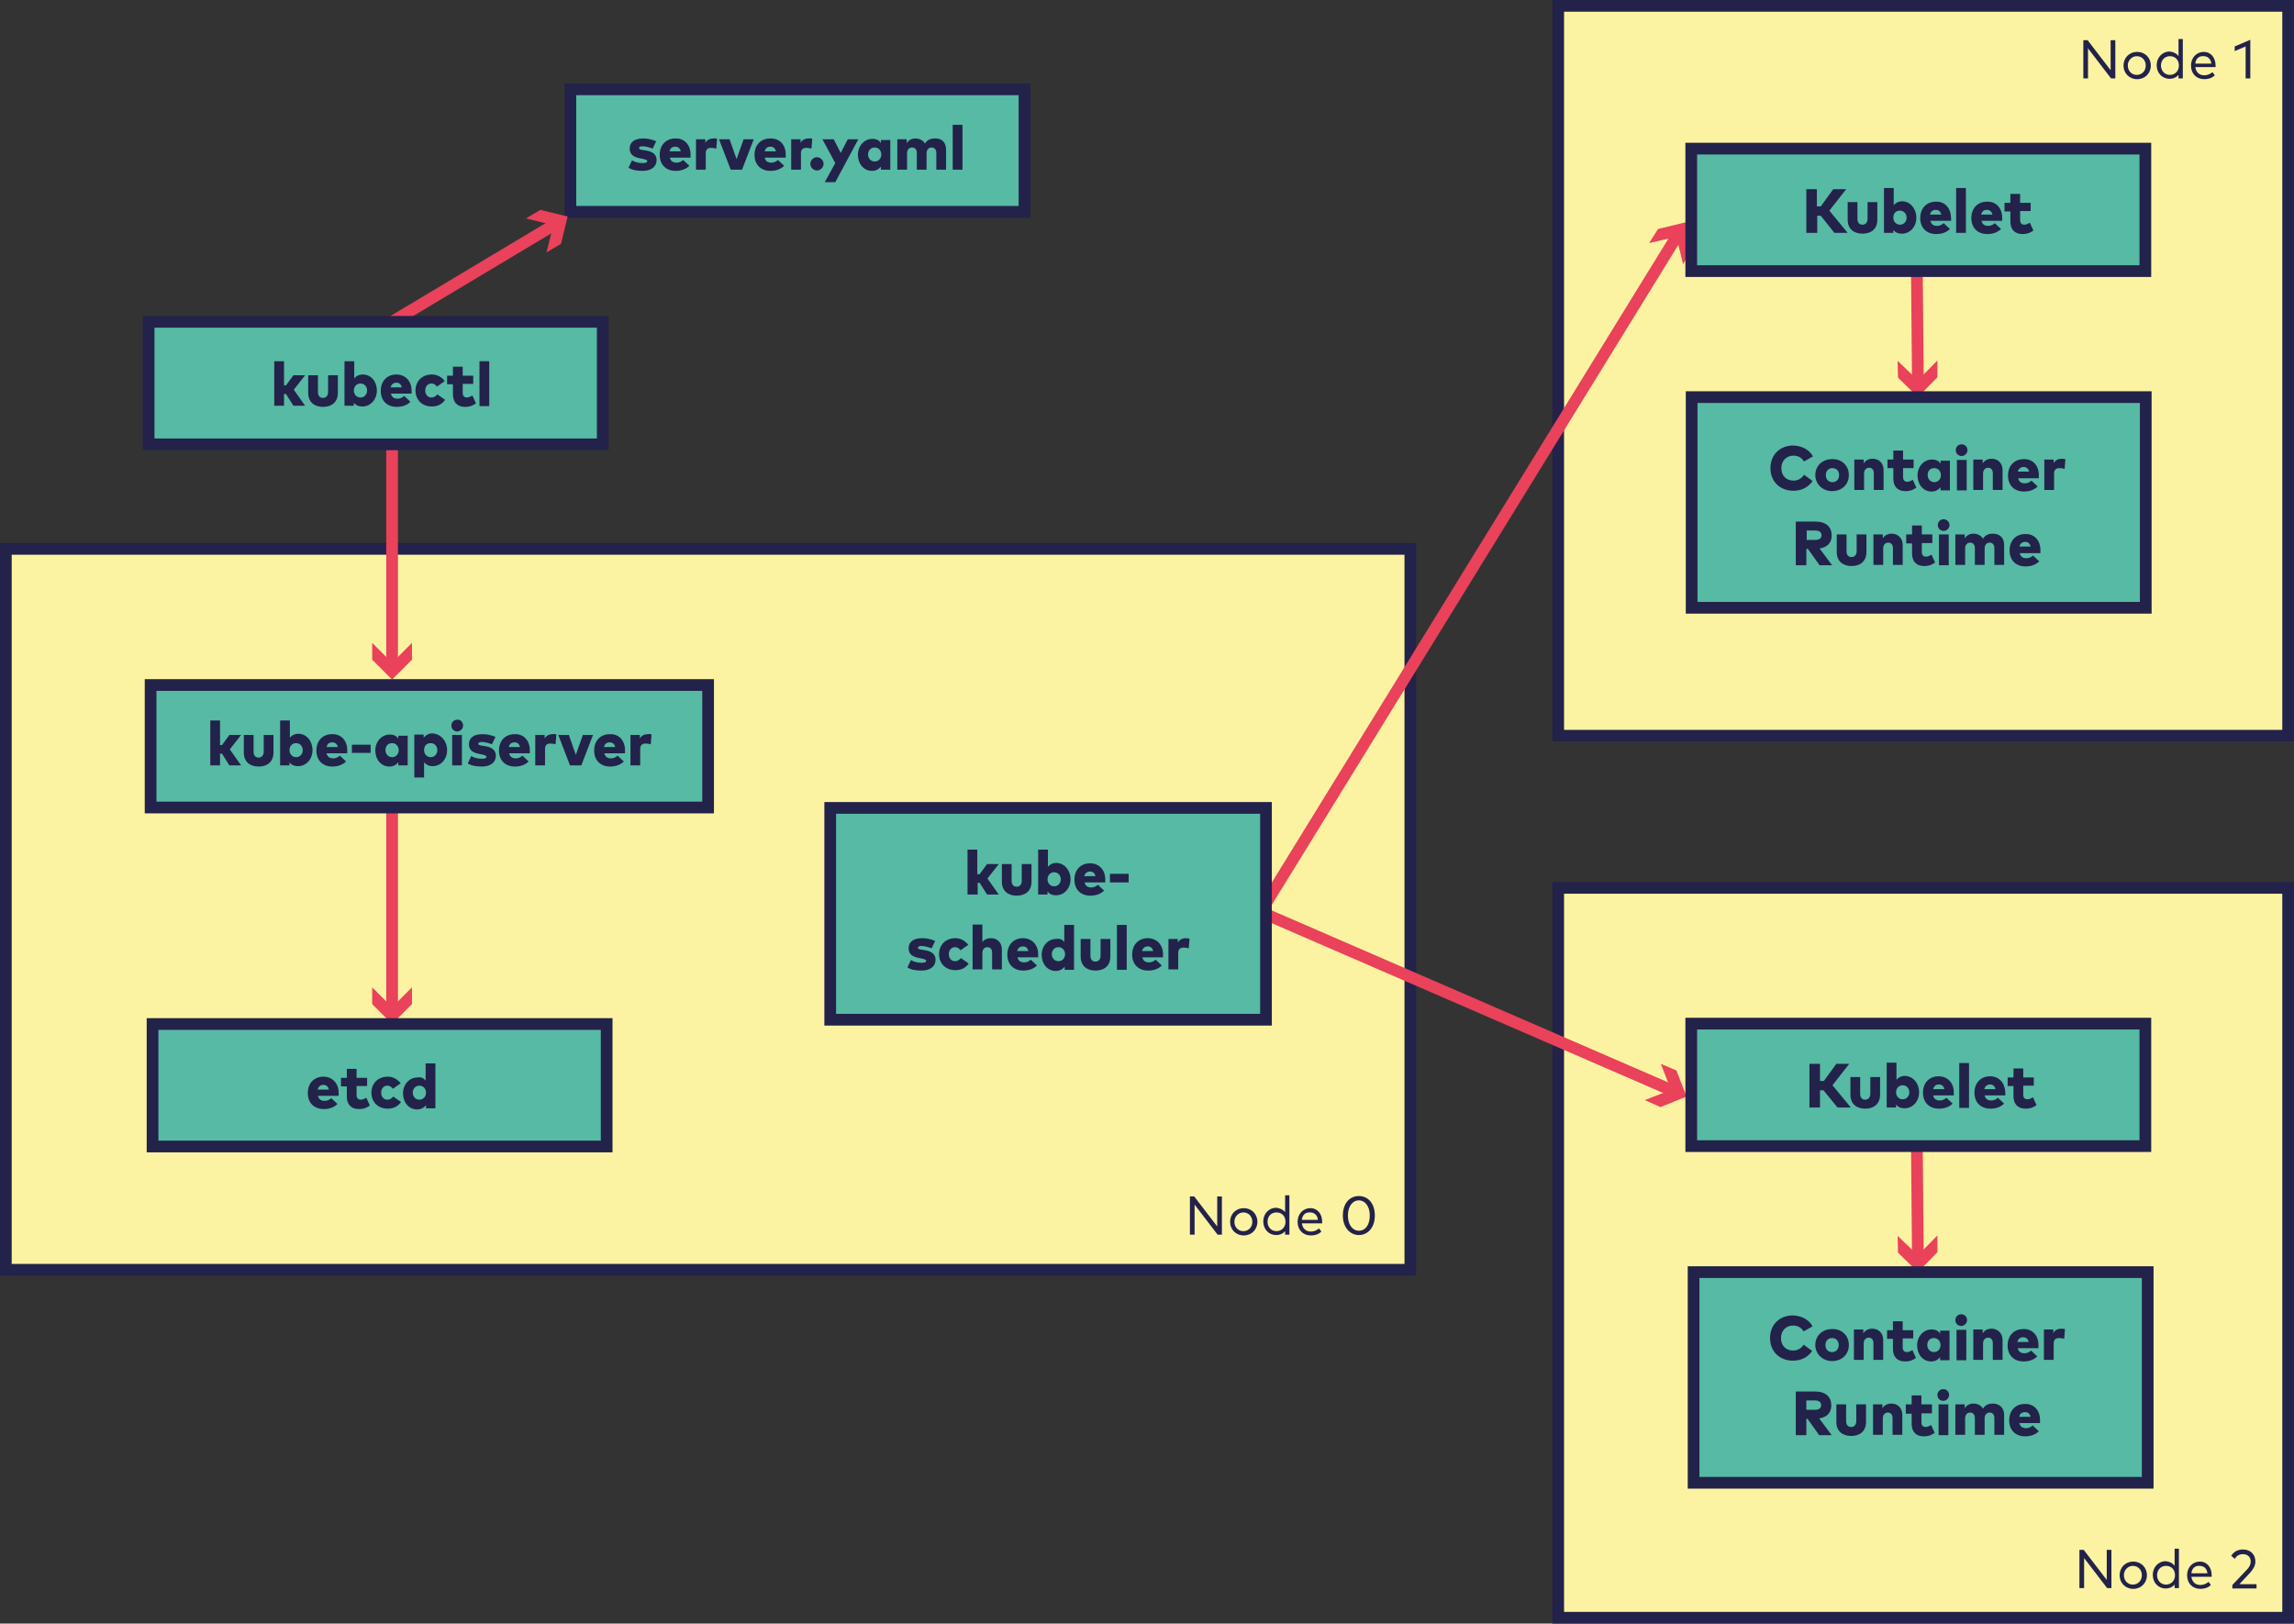 <?xml version="1.0" encoding="utf-8"?>
<!-- Generator: Adobe Illustrator 22.1.0, SVG Export Plug-In . SVG Version: 6.00 Build 0)  -->
<svg version="1.1" xmlns="http://www.w3.org/2000/svg" xmlns:xlink="http://www.w3.org/1999/xlink" x="0px" y="0px"
	 viewBox="0 0 588 416.2" style="enable-background:new 0 0 588 416.2;" xml:space="preserve">
<rect x="0" y="0" width="588" height="416.2" fill="#333333" stroke="none"/>
<style type="text/css">
	.st0{fill:#FCF3A2;stroke:#23224A;stroke-width:3;stroke-miterlimit:10;}
	.st1{fill:#56BAA4;stroke:#23224A;stroke-width:3;stroke-miterlimit:10;}
	.st2{fill:#23224A;}
	.st3{fill:none;stroke:#E9425A;stroke-width:3;stroke-miterlimit:10;}
	.st4{fill:#E9425A;}
</style>
<g id="Ebene_2">
	<rect x="399.4" y="227.6" class="st0" width="187.1" height="187.1"/>
	<rect x="399.4" y="1.5" class="st0" width="187.1" height="187.1"/>
	<rect x="1.5" y="140.7" class="st0" width="360" height="184.8"/>
	<rect x="146.2" y="22.9" class="st1" width="116.4" height="31.4"/>
	<g>
		<path class="st2" d="M167.3,38.1c-0.8-0.3-1.8-0.6-2.6-0.6c-0.7,0-0.9,0.2-0.9,0.5c0,0.3,0.5,0.4,1.3,0.5l0.6,0.1
			c1.7,0.3,2.6,1.1,2.6,2.4c0,1.7-1.3,2.8-3.6,2.8c-1.3,0-2.7-0.2-3.6-0.8l0.9-1.9c0.8,0.5,1.7,0.7,2.8,0.7c0.8,0,1.1-0.2,1.1-0.5
			c0-0.3-0.4-0.4-1.2-0.6l-0.5-0.1c-1.9-0.3-2.8-1.1-2.8-2.5c0-1.7,1.3-2.6,3.4-2.6c1.3,0,2.1,0.2,3.4,0.7L167.3,38.1z"/>
		<path class="st2" d="M177,39.6c0,0.3,0,0.6,0,0.8h-5.3c0.2,0.9,0.8,1.3,1.7,1.3c0.6,0,1.2-0.2,1.7-0.7l1.6,1.5
			c-0.8,0.8-2,1.3-3.5,1.3c-2.5,0-4.1-1.6-4.1-4.1c0-2.5,1.6-4.2,4-4.2C175.4,35.4,177,37.1,177,39.6z M171.6,38.8h2.9
			c-0.2-0.8-0.7-1.2-1.4-1.2C172.3,37.6,171.8,38,171.6,38.8z"/>
		<path class="st2" d="M183.8,35.6l-0.2,2.5c-0.3-0.1-0.8-0.2-1.3-0.2c-0.9,0-1.4,0.4-1.4,1.4v4.2h-2.5v-7.8h2.4v0.9
			c0.5-0.8,1.2-1.1,2.1-1.1C183.2,35.4,183.6,35.5,183.8,35.6z"/>
		<path class="st2" d="M190.2,43.5h-2.9l-3-7.8h2.7l1.8,5.1l1.8-5.1h2.6L190.2,43.5z"/>
		<path class="st2" d="M201.4,39.6c0,0.3,0,0.6,0,0.8H196c0.2,0.9,0.8,1.3,1.7,1.3c0.6,0,1.2-0.2,1.7-0.7l1.6,1.5
			c-0.8,0.8-2,1.3-3.5,1.3c-2.5,0-4.1-1.6-4.1-4.1c0-2.5,1.6-4.2,4-4.2C199.8,35.4,201.4,37.1,201.4,39.6z M196,38.8h2.9
			c-0.2-0.8-0.7-1.2-1.4-1.2C196.7,37.6,196.2,38,196,38.8z"/>
		<path class="st2" d="M208.2,35.6l-0.2,2.5c-0.3-0.1-0.8-0.2-1.3-0.2c-0.9,0-1.4,0.4-1.4,1.4v4.2h-2.5v-7.8h2.4v0.9
			c0.5-0.8,1.2-1.1,2.1-1.1C207.6,35.4,208,35.5,208.2,35.6z"/>
		<path class="st2" d="M211.1,42c0,0.9-0.8,1.7-1.7,1.7c-0.9,0-1.7-0.8-1.7-1.7c0-0.9,0.8-1.7,1.7-1.7
			C210.3,40.3,211.1,41.1,211.1,42z"/>
		<path class="st2" d="M214.1,46.7h-2.7l2.7-4.9l-3.3-6.1h2.9l1.8,3.5l1.8-3.5h2.7L214.1,46.7z"/>
		<path class="st2" d="M228.2,43.5h-2.4v-0.8c-0.5,0.6-1.2,1.1-2.3,1.1c-2.1,0-3.6-1.8-3.6-4.1c0-2.3,1.6-4.1,3.7-4.1
			c1.1,0,1.8,0.4,2.2,1.1v-0.8h2.4V43.5z M222.5,39.6c0,1,0.7,1.8,1.7,1.8c1,0,1.7-0.8,1.7-1.8s-0.7-1.8-1.7-1.8
			C223.2,37.8,222.5,38.6,222.5,39.6z"/>
		<path class="st2" d="M242.5,38.4v5.1H240v-4.3c0-0.9-0.5-1.4-1.2-1.4c-0.7,0-1.3,0.5-1.3,1.5v4.2H235v-4.3c0-0.9-0.5-1.4-1.2-1.4
			c-0.7,0-1.3,0.5-1.3,1.5v4.2H230v-7.8h2.4v1c0.5-0.8,1.3-1.2,2.3-1.2c1,0,1.9,0.5,2.4,1.3c0.5-0.9,1.4-1.3,2.5-1.3
			C241.4,35.4,242.5,36.5,242.5,38.4z"/>
		<path class="st2" d="M246.7,43.5h-2.5V32h2.5V43.5z"/>
	</g>
	<g>
		<path class="st2" d="M313.2,316.5h-1.1l-5.9-7.7l0,7.7h-1.2v-9.8h1.1l5.9,7.7v-7.7h1.2V316.5z"/>
		<path class="st2" d="M322.3,313.2c0,2-1.5,3.5-3.5,3.5c-2,0-3.5-1.5-3.5-3.5c0-2,1.5-3.5,3.5-3.5
			C320.8,309.7,322.3,311.2,322.3,313.2z M316.4,313.2c0,1.4,1,2.4,2.3,2.4c1.3,0,2.3-1,2.3-2.4c0-1.4-1-2.4-2.3-2.4
			C317.5,310.8,316.4,311.8,316.4,313.2z"/>
		<path class="st2" d="M329.4,310.7v-4.3h1.1v10.1h-1.1v-0.9c-0.5,0.6-1.3,1-2.3,1c-1.9,0-3.3-1.5-3.3-3.5c0-2,1.5-3.5,3.3-3.5
			C328.1,309.7,328.9,310.1,329.4,310.7z M324.9,313.2c0,1.3,0.9,2.4,2.3,2.4c1.3,0,2.3-1,2.3-2.4c0-1.4-0.9-2.4-2.3-2.4
			C325.8,310.8,324.9,311.8,324.9,313.2z"/>
		<path class="st2" d="M338.9,313.2c0,0.1,0,0.3,0,0.4h-5.2c0.2,1.4,1.1,2.1,2.3,2.1c0.8,0,1.5-0.3,2.1-0.8l0.6,0.8
			c-0.8,0.8-1.8,1-2.7,1c-2,0-3.4-1.4-3.4-3.5c0-2,1.4-3.5,3.3-3.5C337.6,309.7,338.9,311.1,338.9,313.2z M333.7,312.7h4.1
			c-0.1-1.2-0.9-1.9-2-1.9C334.6,310.7,333.8,311.5,333.7,312.7z"/>
		<path class="st2" d="M352.4,311.6c0,3.1-1.8,5-4.1,5c-2.2,0-4.1-1.9-4.1-5c0-3.2,1.8-5,4.1-5C350.6,306.6,352.4,308.4,352.4,311.6
			z M345.5,311.6c0,2.5,1.3,3.9,2.8,3.9c1.6,0,2.8-1.4,2.8-3.9s-1.3-3.9-2.8-3.9C346.8,307.7,345.5,309.1,345.5,311.6z"/>
	</g>
	<g>
		<g>
			<line class="st3" x1="491.6" y1="98.4" x2="491.3" y2="65.8"/>
			<g>
				<polygon class="st4" points="496.6,92.4 491.6,97.5 486.4,92.5 486.5,96.8 491.6,101.8 496.6,96.7 				"/>
			</g>
		</g>
	</g>
	<g>
		<g>
			<line class="st3" x1="430.2" y1="59.9" x2="316.5" y2="244.5"/>
			<g>
				<polygon class="st4" points="422.7,62.3 429.7,60.7 431.4,67.7 433.7,64 432,57 425,58.7 				"/>
			</g>
		</g>
	</g>
	<g>
		<g>
			<line class="st3" x1="429.2" y1="279.8" x2="316.5" y2="230.9"/>
			<g>
				<polygon class="st4" points="425.7,272.7 428.3,279.4 421.6,282 425.6,283.8 432.3,281.1 429.7,274.4 				"/>
			</g>
		</g>
	</g>
	<g>
		<g>
			<line class="st3" x1="100.5" y1="170.8" x2="100.5" y2="109.5"/>
			<g>
				<polygon class="st4" points="105.6,164.8 100.5,169.9 95.4,164.8 95.4,169.1 100.5,174.2 105.6,169.1 				"/>
			</g>
		</g>
	</g>
	<g>
		<g>
			<line class="st3" x1="100.5" y1="259.1" x2="100.5" y2="190.5"/>
			<g>
				<polygon class="st4" points="105.6,253.1 100.5,258.2 95.4,253.1 95.4,257.4 100.5,262.5 105.6,257.4 				"/>
			</g>
		</g>
	</g>
	<g>
		<g>
			<line class="st3" x1="142.6" y1="57.3" x2="100.5" y2="82.5"/>
			<g>
				<polygon class="st4" points="134.8,56 141.8,57.7 140.1,64.7 143.8,62.5 145.5,55.5 138.5,53.8 				"/>
			</g>
		</g>
	</g>
	<g>
		<path class="st2" d="M542.2,20.1h-1.1l-5.9-7.7l0,7.7h-1.2v-9.8h1.1l5.9,7.7v-7.7h1.2V20.1z"/>
		<path class="st2" d="M551.3,16.8c0,2-1.5,3.5-3.5,3.5c-2,0-3.5-1.5-3.5-3.5s1.5-3.5,3.5-3.5C549.8,13.3,551.3,14.8,551.3,16.8z
			 M545.4,16.8c0,1.4,1,2.4,2.3,2.4c1.3,0,2.3-1,2.3-2.4c0-1.4-1-2.4-2.3-2.4C546.5,14.4,545.4,15.4,545.4,16.8z"/>
		<path class="st2" d="M558.4,14.4V10h1.1v10.1h-1.1v-0.9c-0.5,0.6-1.3,1-2.3,1c-1.9,0-3.3-1.5-3.3-3.5c0-2,1.5-3.5,3.3-3.5
			C557.1,13.3,557.9,13.7,558.4,14.4z M553.9,16.8c0,1.3,0.9,2.4,2.3,2.4c1.3,0,2.3-1,2.3-2.4c0-1.4-0.9-2.4-2.3-2.4
			C554.8,14.4,553.9,15.5,553.9,16.8z"/>
		<path class="st2" d="M567.9,16.8c0,0.1,0,0.3,0,0.4h-5.2c0.2,1.4,1.1,2.1,2.3,2.1c0.8,0,1.5-0.3,2.1-0.8l0.6,0.8
			c-0.8,0.8-1.8,1-2.7,1c-2,0-3.4-1.4-3.4-3.5c0-2,1.4-3.5,3.3-3.5C566.6,13.3,567.9,14.7,567.9,16.8z M562.7,16.3h4.1
			c-0.1-1.2-0.9-1.9-2-1.9C563.6,14.3,562.8,15.1,562.7,16.3z"/>
		<path class="st2" d="M576.8,20.1h-1.2v-8.2l-2.8,1.2v-1.2l4-1.7V20.1z"/>
	</g>
	<g>
		<path class="st2" d="M541.2,407.1h-1.1l-5.9-7.7l0,7.7h-1.2v-9.8h1.1l5.9,7.7v-7.7h1.2V407.1z"/>
		<path class="st2" d="M550.3,403.8c0,2-1.5,3.5-3.5,3.5c-2,0-3.5-1.5-3.5-3.5c0-2,1.5-3.5,3.5-3.5
			C548.8,400.3,550.3,401.8,550.3,403.8z M544.4,403.8c0,1.4,1,2.4,2.3,2.4c1.3,0,2.3-1,2.3-2.4c0-1.4-1-2.4-2.3-2.4
			C545.5,401.4,544.4,402.4,544.4,403.8z"/>
		<path class="st2" d="M557.4,401.4V397h1.1v10.1h-1.1v-0.9c-0.5,0.6-1.3,1-2.3,1c-1.9,0-3.3-1.5-3.3-3.5c0-2,1.5-3.5,3.3-3.5
			C556.1,400.3,556.9,400.7,557.4,401.4z M552.9,403.8c0,1.3,0.9,2.4,2.3,2.4c1.3,0,2.3-1,2.3-2.4c0-1.4-0.9-2.4-2.3-2.4
			C553.8,401.4,552.9,402.5,552.9,403.8z"/>
		<path class="st2" d="M566.9,403.8c0,0.1,0,0.3,0,0.4h-5.2c0.2,1.4,1.1,2.1,2.3,2.1c0.8,0,1.5-0.3,2.1-0.8l0.6,0.8
			c-0.8,0.8-1.8,1-2.7,1c-2,0-3.4-1.4-3.4-3.5c0-2,1.4-3.5,3.3-3.5C565.6,400.3,566.9,401.7,566.9,403.8z M561.7,403.3h4.1
			c-0.1-1.2-0.9-1.9-2-1.9C562.6,401.3,561.8,402.1,561.7,403.3z"/>
		<path class="st2" d="M571.9,398.8c0.5-0.7,1.3-1.6,3-1.6c2,0,3.2,1.3,3.2,3.1c0,1.2-0.7,2.1-1.3,2.8l-2.8,3h4.4v1.1h-6.2v-0.9
			l3.7-3.9c0.6-0.6,1-1.3,1-2.1c0-1.1-0.7-1.9-2-1.9c-1.1,0-1.7,0.6-2.1,1.2L571.9,398.8z"/>
	</g>
	<rect x="433.6" y="101.8" class="st1" width="116.4" height="54"/>
	<g>
		<path class="st2" d="M464.7,117l-2.3,1.3c-0.6-1-1.5-1.5-2.7-1.5c-1.8,0-3.1,1.3-3.1,3.2c0,2.1,1.4,3.2,3.1,3.2
			c1.1,0,2.1-0.5,2.7-1.5l2.2,1.6c-1,1.5-2.7,2.5-4.9,2.5c-3.5,0-5.9-2.4-5.9-5.8c0-3.4,2.4-5.8,5.9-5.8
			C461.9,114.3,463.8,115.3,464.7,117z"/>
		<path class="st2" d="M473.9,121.8c0,2.4-1.8,4.1-4.3,4.1c-2.4,0-4.3-1.8-4.3-4.1c0-2.4,1.8-4.1,4.3-4.1
			C472.1,117.6,473.9,119.4,473.9,121.8z M468,121.8c0,1.1,0.7,1.8,1.7,1.8c1,0,1.7-0.7,1.7-1.8c0-1.1-0.7-1.8-1.7-1.8
			C468.7,120,468,120.7,468,121.8z"/>
		<path class="st2" d="M482.8,120.5v5.1h-2.5v-4.3c0-0.9-0.5-1.4-1.2-1.4c-0.7,0-1.3,0.5-1.3,1.5v4.2h-2.5v-7.8h2.4v1
			c0.5-0.8,1.3-1.2,2.3-1.2C481.6,117.6,482.8,118.7,482.8,120.5z"/>
		<path class="st2" d="M490.5,120h-2.7v2.3c0,0.9,0.5,1.2,1.1,1.2c0.5,0,1-0.3,1.4-0.5l0.9,2c-0.7,0.5-1.5,0.9-2.8,0.9
			c-2.1,0-3.1-1.3-3.1-3.2V120h-1.5v-2.2h1.5v-2.3h2.5v2.3h2.7V120z"/>
		<path class="st2" d="M499.8,125.7h-2.4v-0.8c-0.5,0.6-1.2,1.1-2.3,1.1c-2.1,0-3.6-1.8-3.6-4.1c0-2.3,1.6-4.1,3.7-4.1
			c1.1,0,1.8,0.4,2.2,1.1v-0.8h2.4V125.7z M494.1,121.8c0,1,0.7,1.8,1.7,1.8c1,0,1.7-0.8,1.7-1.8s-0.7-1.8-1.7-1.8
			C494.7,120,494.1,120.7,494.1,121.8z"/>
		<path class="st2" d="M504.3,115.4c0,0.8-0.7,1.5-1.5,1.5c-0.8,0-1.5-0.6-1.5-1.5c0-0.8,0.6-1.5,1.5-1.5
			C503.7,113.9,504.3,114.6,504.3,115.4z M504.1,125.7h-2.5v-7.8h2.5V125.7z"/>
		<path class="st2" d="M513.3,120.5v5.1h-2.5v-4.3c0-0.9-0.5-1.4-1.2-1.4c-0.7,0-1.3,0.5-1.3,1.5v4.2h-2.5v-7.8h2.4v1
			c0.5-0.8,1.3-1.2,2.3-1.2C512.1,117.6,513.3,118.7,513.3,120.5z"/>
		<path class="st2" d="M522.6,121.8c0,0.3,0,0.6,0,0.8h-5.3c0.2,0.9,0.8,1.3,1.7,1.3c0.6,0,1.2-0.2,1.7-0.7l1.6,1.5
			c-0.8,0.8-2,1.3-3.5,1.3c-2.5,0-4.1-1.6-4.1-4.1c0-2.5,1.6-4.2,4-4.2C521,117.6,522.6,119.3,522.6,121.8z M517.2,120.9h2.9
			c-0.2-0.8-0.7-1.2-1.4-1.2C517.9,119.7,517.4,120.2,517.2,120.9z"/>
		<path class="st2" d="M529.4,117.7l-0.2,2.5c-0.3-0.1-0.8-0.2-1.3-0.2c-0.9,0-1.4,0.4-1.4,1.4v4.2h-2.5v-7.8h2.4v0.9
			c0.5-0.8,1.2-1.1,2.1-1.1C528.8,117.6,529.2,117.7,529.4,117.7z"/>
		<path class="st2" d="M465.3,133.7c2.8,0,4.2,1.4,4.2,3.6c0,1.8-1.1,3-3.1,3.3l3.2,4.3h-3.2l-3-4.2h-0.4v4.2h-2.7v-11.2H465.3z
			 M463.1,136.1v2.3h2.2c1,0,1.6-0.4,1.6-1.2c0-0.8-0.6-1.2-1.6-1.2H463.1z"/>
		<path class="st2" d="M478.4,141.5c0,2.5-1.7,3.6-3.8,3.6c-2.1,0-3.8-1.1-3.8-3.6V137h2.5v4.3c0,1,0.5,1.5,1.3,1.5
			c0.7,0,1.3-0.5,1.3-1.5V137h2.5V141.5z"/>
		<path class="st2" d="M487.7,139.7v5.1h-2.5v-4.3c0-0.9-0.5-1.4-1.2-1.4c-0.7,0-1.3,0.5-1.3,1.5v4.2h-2.5V137h2.4v1
			c0.5-0.8,1.3-1.2,2.3-1.2C486.4,136.8,487.7,137.9,487.7,139.7z"/>
		<path class="st2" d="M495.3,139.2h-2.7v2.3c0,0.9,0.5,1.2,1.1,1.2c0.5,0,1-0.3,1.4-0.5l0.9,2c-0.7,0.5-1.5,0.9-2.8,0.9
			c-2.1,0-3.1-1.3-3.1-3.2v-2.6h-1.5V137h1.5v-2.3h2.5v2.3h2.7V139.2z"/>
		<path class="st2" d="M499.7,134.6c0,0.8-0.7,1.5-1.5,1.5c-0.8,0-1.5-0.6-1.5-1.5c0-0.8,0.6-1.5,1.5-1.5
			C499,133.1,499.7,133.8,499.7,134.6z M499.5,144.9H497V137h2.5V144.9z"/>
		<path class="st2" d="M513.7,139.7v5.1h-2.5v-4.3c0-0.9-0.5-1.4-1.2-1.4c-0.7,0-1.3,0.5-1.3,1.5v4.2h-2.5v-4.3
			c0-0.9-0.5-1.4-1.2-1.4c-0.7,0-1.3,0.5-1.3,1.5v4.2h-2.5V137h2.4v1c0.5-0.8,1.3-1.2,2.3-1.2c1,0,1.9,0.5,2.4,1.3
			c0.5-0.9,1.4-1.3,2.5-1.3C512.6,136.8,513.7,137.9,513.7,139.7z"/>
		<path class="st2" d="M523,141c0,0.3,0,0.6,0,0.8h-5.3c0.2,0.9,0.8,1.3,1.7,1.3c0.6,0,1.2-0.2,1.7-0.7l1.6,1.5
			c-0.8,0.8-2,1.3-3.5,1.3c-2.5,0-4.1-1.6-4.1-4.1c0-2.5,1.6-4.2,4-4.2C521.4,136.8,523,138.5,523,141z M517.6,140.1h2.9
			c-0.2-0.8-0.7-1.2-1.4-1.2C518.3,138.9,517.8,139.4,517.6,140.1z"/>
	</g>
	<rect x="38.6" y="175.6" class="st1" width="142.9" height="31.4"/>
	<g>
		<path class="st2" d="M56.3,191h0.6l1.9-2.6h3l-2.9,3.7l2.9,4.1h-3l-1.9-3h-0.5v3h-2.5v-11.5h2.5V191z"/>
		<path class="st2" d="M70.1,192.9c0,2.5-1.7,3.6-3.8,3.6c-2.1,0-3.8-1.1-3.8-3.6v-4.5H65v4.3c0,1,0.5,1.5,1.3,1.5
			c0.7,0,1.3-0.5,1.3-1.5v-4.3h2.5V192.9z"/>
		<path class="st2" d="M80.1,192.3c0,2.3-1.6,4.1-3.7,4.1c-1.1,0-1.8-0.4-2.2-1v0.8h-2.4v-11.5h2.5v4.4c0.5-0.6,1.2-1,2.2-1
			C78.6,188.1,80.1,190,80.1,192.3z M74.2,192.3c0,1,0.7,1.8,1.7,1.8c1,0,1.7-0.8,1.7-1.8s-0.7-1.8-1.7-1.8
			C74.9,190.5,74.2,191.2,74.2,192.3z"/>
		<path class="st2" d="M89,192.3c0,0.3,0,0.6,0,0.8h-5.3c0.2,0.9,0.8,1.3,1.7,1.3c0.6,0,1.2-0.2,1.7-0.7l1.6,1.5
			c-0.8,0.8-2,1.3-3.5,1.3c-2.5,0-4.1-1.6-4.1-4.1c0-2.5,1.6-4.2,4-4.2C87.4,188.1,89,189.8,89,192.3z M83.7,191.5h2.9
			c-0.2-0.8-0.7-1.2-1.4-1.2C84.3,190.3,83.9,190.7,83.7,191.5z"/>
		<path class="st2" d="M95,193h-4.8v-2.1H95V193z"/>
		<path class="st2" d="M104.5,196.2h-2.4v-0.8c-0.5,0.6-1.2,1.1-2.3,1.1c-2.1,0-3.6-1.8-3.6-4.1c0-2.3,1.6-4.1,3.7-4.1
			c1.1,0,1.8,0.4,2.2,1.1v-0.8h2.4V196.2z M98.8,192.3c0,1,0.7,1.8,1.7,1.8c1,0,1.7-0.8,1.7-1.8c0-1-0.7-1.8-1.7-1.8
			C99.4,190.5,98.8,191.3,98.8,192.3z"/>
		<path class="st2" d="M114.6,192.3c0,2.3-1.6,4.1-3.7,4.1c-1,0-1.7-0.4-2.2-1v3.9h-2.5v-11h2.4v0.8c0.5-0.6,1.2-1.1,2.2-1.1
			C113,188.1,114.6,190,114.6,192.3z M108.7,192.3c0,1,0.7,1.8,1.7,1.8c1,0,1.7-0.8,1.7-1.8s-0.7-1.8-1.7-1.8
			C109.3,190.5,108.7,191.2,108.7,192.3z"/>
		<path class="st2" d="M118.7,186c0,0.8-0.7,1.5-1.5,1.5c-0.8,0-1.5-0.6-1.5-1.5c0-0.8,0.6-1.5,1.5-1.5
			C118,184.4,118.7,185.1,118.7,186z M118.4,196.2h-2.5v-7.8h2.5V196.2z"/>
		<path class="st2" d="M126.1,190.8c-0.8-0.3-1.8-0.6-2.6-0.6c-0.7,0-0.9,0.2-0.9,0.5c0,0.3,0.5,0.4,1.3,0.5l0.6,0.1
			c1.7,0.3,2.6,1.1,2.6,2.4c0,1.7-1.3,2.8-3.6,2.8c-1.3,0-2.7-0.2-3.6-0.8l0.9-1.9c0.8,0.5,1.7,0.7,2.8,0.7c0.8,0,1.1-0.2,1.1-0.5
			c0-0.3-0.4-0.4-1.2-0.6l-0.5-0.1c-1.9-0.3-2.8-1.1-2.8-2.5c0-1.7,1.3-2.6,3.4-2.6c1.3,0,2.1,0.2,3.4,0.7L126.1,190.8z"/>
		<path class="st2" d="M135.8,192.3c0,0.3,0,0.6,0,0.8h-5.3c0.2,0.9,0.8,1.3,1.7,1.3c0.6,0,1.2-0.2,1.7-0.7l1.6,1.5
			c-0.8,0.8-2,1.3-3.5,1.3c-2.5,0-4.1-1.6-4.1-4.1c0-2.5,1.6-4.2,4-4.2C134.2,188.1,135.8,189.8,135.8,192.3z M130.4,191.5h2.9
			c-0.2-0.8-0.7-1.2-1.4-1.2C131.1,190.3,130.6,190.7,130.4,191.5z"/>
		<path class="st2" d="M142.6,188.3l-0.2,2.5c-0.3-0.1-0.8-0.2-1.3-0.2c-0.9,0-1.4,0.4-1.4,1.4v4.2h-2.5v-7.8h2.4v0.9
			c0.5-0.8,1.2-1.1,2.1-1.1C142.1,188.1,142.4,188.2,142.6,188.3z"/>
		<path class="st2" d="M149,196.2h-2.9l-3-7.8h2.7l1.8,5.1l1.8-5.1h2.6L149,196.2z"/>
		<path class="st2" d="M160.2,192.3c0,0.3,0,0.6,0,0.8h-5.3c0.2,0.9,0.8,1.3,1.7,1.3c0.6,0,1.2-0.2,1.7-0.7l1.6,1.5
			c-0.8,0.8-2,1.3-3.5,1.3c-2.5,0-4.1-1.6-4.1-4.1c0-2.5,1.6-4.2,4-4.2C158.6,188.1,160.2,189.8,160.2,192.3z M154.8,191.5h2.9
			c-0.2-0.8-0.7-1.2-1.4-1.2C155.5,190.3,155,190.7,154.8,191.5z"/>
		<path class="st2" d="M167,188.3l-0.2,2.5c-0.3-0.1-0.8-0.2-1.3-0.2c-0.9,0-1.4,0.4-1.4,1.4v4.2h-2.5v-7.8h2.4v0.9
			c0.5-0.8,1.2-1.1,2.1-1.1C166.5,188.1,166.8,188.2,167,188.3z"/>
	</g>
	<rect x="212.8" y="207.1" class="st1" width="111.7" height="54.3"/>
	<g>
		<path class="st2" d="M250.5,224.1h0.6l1.9-2.6h3l-2.9,3.7l2.9,4.1h-3l-1.9-3h-0.5v3H248v-11.5h2.5V224.1z"/>
		<path class="st2" d="M264.4,226c0,2.5-1.7,3.6-3.8,3.6c-2.1,0-3.8-1.1-3.8-3.6v-4.5h2.5v4.3c0,1,0.5,1.5,1.3,1.5
			c0.7,0,1.3-0.5,1.3-1.5v-4.3h2.5V226z"/>
		<path class="st2" d="M274.4,225.4c0,2.3-1.6,4.1-3.7,4.1c-1.1,0-1.8-0.4-2.2-1v0.8h-2.4v-11.5h2.5v4.4c0.5-0.6,1.2-1,2.2-1
			C272.9,221.3,274.4,223.1,274.4,225.4z M268.5,225.4c0,1,0.7,1.8,1.7,1.8c1,0,1.7-0.8,1.7-1.8s-0.7-1.8-1.7-1.8
			C269.2,223.6,268.5,224.4,268.5,225.4z"/>
		<path class="st2" d="M283.3,225.4c0,0.3,0,0.6,0,0.8h-5.3c0.2,0.9,0.8,1.3,1.7,1.3c0.6,0,1.2-0.2,1.7-0.7l1.6,1.5
			c-0.8,0.8-2,1.3-3.5,1.3c-2.5,0-4.1-1.6-4.1-4.1c0-2.5,1.6-4.2,4-4.2C281.7,221.3,283.3,223,283.3,225.4z M277.9,224.6h2.9
			c-0.2-0.8-0.7-1.2-1.4-1.2C278.6,223.4,278.1,223.9,277.9,224.6z"/>
		<path class="st2" d="M289.3,226.2h-4.8V224h4.8V226.2z"/>
		<path class="st2" d="M238.8,243.1c-0.8-0.3-1.8-0.6-2.6-0.6c-0.7,0-0.9,0.2-0.9,0.5c0,0.3,0.5,0.4,1.3,0.5l0.6,0.1
			c1.7,0.3,2.6,1.1,2.6,2.4c0,1.7-1.3,2.8-3.6,2.8c-1.3,0-2.7-0.2-3.6-0.8l0.9-1.9c0.8,0.5,1.7,0.7,2.8,0.7c0.8,0,1.1-0.2,1.1-0.5
			c0-0.3-0.4-0.4-1.2-0.6l-0.5-0.1c-1.9-0.3-2.8-1.1-2.8-2.5c0-1.7,1.3-2.6,3.4-2.6c1.3,0,2.1,0.2,3.4,0.7L238.8,243.1z"/>
		<path class="st2" d="M248.2,242.2l-2,1.4c-0.4-0.5-0.8-0.8-1.4-0.8c-0.9,0-1.6,0.7-1.6,1.8c0,1.1,0.7,1.8,1.6,1.8
			c0.6,0,1.1-0.3,1.5-0.8l2,1.4c-0.8,1.1-1.9,1.7-3.4,1.7c-2.5,0-4.2-1.7-4.2-4.1s1.7-4.1,4.2-4.1
			C246.3,240.5,247.4,241.2,248.2,242.2z"/>
		<path class="st2" d="M251.8,241.5c0.5-0.7,1.3-1,2.2-1c1.6,0,2.8,1.1,2.8,2.9v5.1h-2.5v-4.3c0-0.9-0.5-1.4-1.2-1.4
			c-0.7,0-1.3,0.5-1.3,1.5v4.2h-2.5V237h2.5V241.5z"/>
		<path class="st2" d="M266.1,244.6c0,0.3,0,0.6,0,0.8h-5.3c0.2,0.9,0.8,1.3,1.7,1.3c0.6,0,1.2-0.2,1.7-0.7l1.6,1.5
			c-0.8,0.8-2,1.3-3.5,1.3c-2.5,0-4.1-1.6-4.1-4.1c0-2.5,1.6-4.2,4-4.2C264.5,240.5,266.1,242.2,266.1,244.6z M260.7,243.8h2.9
			c-0.2-0.8-0.7-1.2-1.4-1.2C261.4,242.6,260.9,243.1,260.7,243.8z"/>
		<path class="st2" d="M272.8,241.5v-4.4h2.5v11.5h-2.4v-0.8c-0.5,0.6-1.2,1.1-2.3,1.1c-2.1,0-3.6-1.8-3.6-4.1
			c0-2.3,1.6-4.1,3.7-4.1C271.7,240.5,272.4,240.9,272.8,241.5z M269.6,244.6c0,1,0.7,1.8,1.7,1.8c1,0,1.7-0.8,1.7-1.8
			c0-1-0.7-1.8-1.7-1.8C270.3,242.8,269.6,243.6,269.6,244.6z"/>
		<path class="st2" d="M284.6,245.2c0,2.5-1.7,3.6-3.8,3.6c-2.1,0-3.8-1.1-3.8-3.6v-4.5h2.5v4.3c0,1,0.5,1.5,1.3,1.5
			c0.7,0,1.3-0.5,1.3-1.5v-4.3h2.5V245.2z"/>
		<path class="st2" d="M288.8,248.6h-2.5v-11.5h2.5V248.6z"/>
		<path class="st2" d="M298.1,244.6c0,0.3,0,0.6,0,0.8h-5.3c0.2,0.9,0.8,1.3,1.7,1.3c0.6,0,1.2-0.2,1.7-0.7l1.6,1.5
			c-0.8,0.8-2,1.3-3.5,1.3c-2.5,0-4.1-1.6-4.1-4.1c0-2.5,1.6-4.2,4-4.2C296.5,240.5,298.1,242.2,298.1,244.6z M292.7,243.8h2.9
			c-0.2-0.8-0.7-1.2-1.4-1.2C293.4,242.6,292.9,243.1,292.7,243.8z"/>
		<path class="st2" d="M304.9,240.6l-0.2,2.5c-0.3-0.1-0.8-0.2-1.3-0.2c-0.9,0-1.4,0.4-1.4,1.4v4.2h-2.5v-7.8h2.4v0.9
			c0.5-0.8,1.2-1.1,2.1-1.1C304.4,240.5,304.7,240.6,304.9,240.6z"/>
	</g>
	<rect x="38.1" y="82.5" class="st1" width="116.4" height="31.4"/>
	<g>
		<path class="st2" d="M72.7,98.8h0.6l1.9-2.6h3l-2.9,3.7l2.9,4.1h-3l-1.9-3h-0.5v3h-2.5V92.6h2.5V98.8z"/>
		<path class="st2" d="M86.6,100.7c0,2.5-1.7,3.6-3.8,3.6c-2.1,0-3.8-1.1-3.8-3.6v-4.5h2.5v4.3c0,1,0.5,1.5,1.3,1.5
			c0.7,0,1.3-0.5,1.3-1.5v-4.3h2.5V100.7z"/>
		<path class="st2" d="M96.6,100.1c0,2.3-1.6,4.1-3.7,4.1c-1.1,0-1.8-0.4-2.2-1v0.8h-2.4V92.6h2.5V97c0.5-0.6,1.2-1,2.2-1
			C95.1,96,96.6,97.8,96.6,100.1z M90.7,100.1c0,1,0.7,1.8,1.7,1.8c1,0,1.7-0.8,1.7-1.8s-0.7-1.8-1.7-1.8
			C91.4,98.3,90.7,99.1,90.7,100.1z"/>
		<path class="st2" d="M105.5,100.1c0,0.3,0,0.6,0,0.8h-5.3c0.2,0.9,0.8,1.3,1.7,1.3c0.6,0,1.2-0.2,1.7-0.7l1.6,1.5
			c-0.8,0.8-2,1.3-3.5,1.3c-2.5,0-4.1-1.6-4.1-4.1c0-2.5,1.6-4.2,4-4.2C103.9,96,105.5,97.7,105.5,100.1z M100.1,99.3h2.9
			c-0.2-0.8-0.7-1.2-1.4-1.2C100.8,98.1,100.3,98.6,100.1,99.3z"/>
		<path class="st2" d="M114,97.7l-2,1.4c-0.4-0.5-0.8-0.8-1.4-0.8c-0.9,0-1.6,0.7-1.6,1.8c0,1.1,0.7,1.8,1.6,1.8
			c0.6,0,1.1-0.3,1.5-0.8l2,1.4c-0.8,1.1-1.9,1.7-3.4,1.7c-2.5,0-4.2-1.7-4.2-4.1c0-2.4,1.7-4.1,4.2-4.1
			C112.1,96,113.3,96.7,114,97.7z"/>
		<path class="st2" d="M121.3,98.4h-2.7v2.3c0,0.9,0.5,1.2,1.1,1.2c0.5,0,1-0.3,1.4-0.5l0.9,2c-0.7,0.5-1.5,0.9-2.8,0.9
			c-2.1,0-3.1-1.3-3.1-3.2v-2.6h-1.5v-2.2h1.5v-2.3h2.5v2.3h2.7V98.4z"/>
		<path class="st2" d="M125.4,104.1h-2.5V92.6h2.5V104.1z"/>
	</g>
	<rect x="39.1" y="262.5" class="st1" width="116.4" height="31.4"/>
	<g>
		<path class="st2" d="M86.8,280.1c0,0.3,0,0.6,0,0.8h-5.3c0.2,0.9,0.8,1.3,1.7,1.3c0.6,0,1.2-0.2,1.7-0.7l1.6,1.5
			c-0.8,0.8-2,1.3-3.5,1.3c-2.5,0-4.1-1.6-4.1-4.1c0-2.5,1.6-4.2,4-4.2C85.2,276,86.8,277.7,86.8,280.1z M81.4,279.3h2.9
			c-0.2-0.8-0.7-1.2-1.4-1.2C82.1,278.1,81.6,278.6,81.4,279.3z"/>
		<path class="st2" d="M94.1,278.4h-2.7v2.3c0,0.9,0.5,1.2,1.1,1.2c0.5,0,1-0.3,1.4-0.5l0.9,2c-0.7,0.5-1.5,0.9-2.8,0.9
			c-2.1,0-3.1-1.3-3.1-3.2v-2.6h-1.5v-2.2h1.5v-2.3h2.5v2.3h2.7V278.4z"/>
		<path class="st2" d="M102.7,277.7l-2,1.4c-0.4-0.5-0.8-0.8-1.4-0.8c-0.9,0-1.6,0.7-1.6,1.8c0,1.1,0.7,1.8,1.6,1.8
			c0.6,0,1.1-0.3,1.5-0.8l2,1.4c-0.8,1.1-1.9,1.7-3.4,1.7c-2.5,0-4.2-1.7-4.2-4.1s1.7-4.1,4.2-4.1
			C100.8,276,101.9,276.7,102.7,277.7z"/>
		<path class="st2" d="M109.1,277v-4.4h2.5v11.5h-2.4v-0.8c-0.5,0.6-1.2,1.1-2.3,1.1c-2.1,0-3.6-1.8-3.6-4.1c0-2.3,1.6-4.1,3.7-4.1
			C107.9,276,108.6,276.4,109.1,277z M105.8,280.1c0,1,0.7,1.8,1.7,1.8c1,0,1.7-0.8,1.7-1.8c0-1-0.7-1.8-1.7-1.8
			C106.5,278.3,105.8,279.1,105.8,280.1z"/>
	</g>
	<rect x="433.5" y="38.1" class="st1" width="116.4" height="31.4"/>
	<g>
		<path class="st2" d="M466.7,55.3h-0.9v4.4H463V48.5h2.7v4.4h1l3.2-4.4h3.3l-4.3,5.5l4.7,5.7h-3.4L466.7,55.3z"/>
		<path class="st2" d="M481.2,56.3c0,2.5-1.7,3.6-3.8,3.6c-2.1,0-3.8-1.1-3.8-3.6v-4.5h2.5v4.3c0,1,0.5,1.5,1.3,1.5
			c0.7,0,1.3-0.5,1.3-1.5v-4.3h2.5V56.3z"/>
		<path class="st2" d="M491.2,55.8c0,2.3-1.6,4.1-3.7,4.1c-1.1,0-1.8-0.4-2.2-1v0.8h-2.4V48.2h2.5v4.4c0.5-0.6,1.2-1,2.2-1
			C489.6,51.6,491.2,53.5,491.2,55.8z M485.3,55.8c0,1,0.7,1.8,1.7,1.8c1,0,1.7-0.8,1.7-1.8s-0.7-1.8-1.7-1.8
			C485.9,54,485.3,54.7,485.3,55.8z"/>
		<path class="st2" d="M500.1,55.8c0,0.3,0,0.6,0,0.8h-5.3c0.2,0.9,0.8,1.3,1.7,1.3c0.6,0,1.2-0.2,1.7-0.7l1.6,1.5
			c-0.8,0.8-2,1.3-3.5,1.3c-2.5,0-4.1-1.6-4.1-4.1c0-2.5,1.6-4.2,4-4.2C498.5,51.6,500,53.3,500.1,55.8z M494.7,55h2.9
			c-0.2-0.8-0.7-1.2-1.4-1.2C495.4,53.8,494.9,54.2,494.7,55z"/>
		<path class="st2" d="M503.9,59.7h-2.5V48.2h2.5V59.7z"/>
		<path class="st2" d="M513.2,55.8c0,0.3,0,0.6,0,0.8h-5.3c0.2,0.9,0.8,1.3,1.7,1.3c0.6,0,1.2-0.2,1.7-0.7l1.6,1.5
			c-0.8,0.8-2,1.3-3.5,1.3c-2.5,0-4.1-1.6-4.1-4.1c0-2.5,1.6-4.2,4-4.2C511.6,51.6,513.2,53.3,513.2,55.8z M507.8,55h2.9
			c-0.2-0.8-0.7-1.2-1.4-1.2C508.5,53.8,508,54.2,507.8,55z"/>
		<path class="st2" d="M520.5,54.1h-2.7v2.3c0,0.9,0.5,1.2,1.1,1.2c0.5,0,1-0.3,1.4-0.5l0.9,2c-0.7,0.5-1.5,0.9-2.8,0.9
			c-2.1,0-3.1-1.3-3.1-3.2v-2.6h-1.5v-2.2h1.5v-2.3h2.5v2.3h2.7V54.1z"/>
	</g>
	<g>
		<g>
			<line class="st3" x1="491.6" y1="322.7" x2="491.3" y2="290.1"/>
			<g>
				<polygon class="st4" points="496.6,316.7 491.6,321.8 486.4,316.8 486.5,321.1 491.6,326.1 496.6,321 				"/>
			</g>
		</g>
	</g>
	<rect x="434.1" y="326.1" class="st1" width="116.4" height="54"/>
	<g>
		<path class="st2" d="M464.6,340l-2.3,1.3c-0.6-1-1.5-1.5-2.7-1.5c-1.8,0-3.1,1.3-3.1,3.2c0,2.1,1.4,3.2,3.1,3.2
			c1.1,0,2.1-0.5,2.7-1.5l2.2,1.6c-1,1.5-2.7,2.5-4.9,2.5c-3.5,0-5.9-2.4-5.9-5.8c0-3.4,2.4-5.8,5.9-5.8
			C461.8,337.3,463.7,338.3,464.6,340z"/>
		<path class="st2" d="M473.9,344.8c0,2.4-1.8,4.1-4.3,4.1c-2.4,0-4.3-1.8-4.3-4.1c0-2.4,1.8-4.1,4.3-4.1
			C472.1,340.6,473.9,342.4,473.9,344.8z M467.9,344.8c0,1.1,0.7,1.8,1.7,1.8c1,0,1.7-0.7,1.7-1.8s-0.7-1.8-1.7-1.8
			C468.6,343,467.9,343.7,467.9,344.8z"/>
		<path class="st2" d="M482.7,343.5v5.1h-2.5v-4.3c0-0.9-0.5-1.4-1.2-1.4c-0.7,0-1.3,0.5-1.3,1.5v4.2h-2.5v-7.8h2.4v1
			c0.5-0.8,1.3-1.2,2.3-1.2C481.5,340.6,482.7,341.7,482.7,343.5z"/>
		<path class="st2" d="M490.4,343.1h-2.7v2.3c0,0.9,0.5,1.2,1.1,1.2c0.5,0,1-0.3,1.4-0.5l0.9,2c-0.7,0.5-1.5,0.9-2.8,0.9
			c-2.1,0-3.1-1.3-3.1-3.2v-2.6h-1.5v-2.2h1.5v-2.3h2.5v2.3h2.7V343.1z"/>
		<path class="st2" d="M499.7,348.7h-2.4v-0.8c-0.5,0.6-1.2,1.1-2.3,1.1c-2.1,0-3.6-1.8-3.6-4.1c0-2.3,1.6-4.1,3.7-4.1
			c1.1,0,1.8,0.4,2.2,1.1v-0.8h2.4V348.7z M494,344.8c0,1,0.7,1.8,1.7,1.8c1,0,1.7-0.8,1.7-1.8s-0.7-1.8-1.7-1.8
			C494.7,343,494,343.7,494,344.8z"/>
		<path class="st2" d="M504.2,338.4c0,0.8-0.7,1.5-1.5,1.5c-0.8,0-1.5-0.6-1.5-1.5c0-0.8,0.6-1.5,1.5-1.5
			C503.6,336.9,504.2,337.6,504.2,338.4z M504,348.7h-2.5v-7.8h2.5V348.7z"/>
		<path class="st2" d="M513.3,343.5v5.1h-2.5v-4.3c0-0.9-0.5-1.4-1.2-1.4c-0.7,0-1.3,0.5-1.3,1.5v4.2h-2.5v-7.8h2.4v1
			c0.5-0.8,1.3-1.2,2.3-1.2C512,340.6,513.3,341.7,513.3,343.5z"/>
		<path class="st2" d="M522.5,344.8c0,0.3,0,0.6,0,0.8h-5.3c0.2,0.9,0.8,1.3,1.7,1.3c0.6,0,1.2-0.2,1.7-0.7l1.6,1.5
			c-0.8,0.8-2,1.3-3.5,1.3c-2.5,0-4.1-1.6-4.1-4.1c0-2.5,1.6-4.2,4-4.2C520.9,340.6,522.5,342.3,522.5,344.8z M517.1,344h2.9
			c-0.2-0.8-0.7-1.2-1.4-1.2C517.8,342.8,517.3,343.2,517.1,344z"/>
		<path class="st2" d="M529.3,340.7l-0.2,2.5c-0.3-0.1-0.8-0.2-1.3-0.2c-0.9,0-1.4,0.4-1.4,1.4v4.2h-2.5v-7.8h2.4v0.9
			c0.5-0.8,1.2-1.1,2.1-1.1C528.8,340.6,529.1,340.7,529.3,340.7z"/>
		<path class="st2" d="M465.2,356.7c2.8,0,4.2,1.4,4.2,3.6c0,1.8-1.1,3-3.1,3.3l3.2,4.3h-3.2l-3-4.2H463v4.2h-2.7v-11.2H465.2z
			 M463,359.1v2.3h2.2c1,0,1.6-0.4,1.6-1.2c0-0.8-0.6-1.2-1.6-1.2H463z"/>
		<path class="st2" d="M478.3,364.5c0,2.5-1.7,3.6-3.8,3.6c-2.1,0-3.8-1.1-3.8-3.6V360h2.5v4.3c0,1,0.5,1.5,1.3,1.5
			c0.7,0,1.3-0.5,1.3-1.5V360h2.5V364.5z"/>
		<path class="st2" d="M487.6,362.7v5.1h-2.5v-4.3c0-0.9-0.5-1.4-1.2-1.4c-0.7,0-1.3,0.5-1.3,1.5v4.2h-2.5V360h2.4v1
			c0.5-0.8,1.3-1.2,2.3-1.2C486.4,359.8,487.6,360.9,487.6,362.7z"/>
		<path class="st2" d="M495.2,362.3h-2.7v2.3c0,0.9,0.5,1.2,1.1,1.2c0.5,0,1-0.3,1.4-0.5l0.9,2c-0.7,0.5-1.5,0.9-2.8,0.9
			c-2.1,0-3.1-1.3-3.1-3.2v-2.6h-1.5V360h1.5v-2.3h2.5v2.3h2.7V362.3z"/>
		<path class="st2" d="M499.6,357.6c0,0.8-0.7,1.5-1.5,1.5c-0.8,0-1.5-0.6-1.5-1.5c0-0.8,0.6-1.5,1.5-1.5
			C499,356.1,499.6,356.8,499.6,357.6z M499.4,367.9h-2.5V360h2.5V367.9z"/>
		<path class="st2" d="M513.7,362.7v5.1h-2.5v-4.3c0-0.9-0.5-1.4-1.2-1.4c-0.7,0-1.3,0.5-1.3,1.5v4.2h-2.5v-4.3
			c0-0.9-0.5-1.4-1.2-1.4c-0.7,0-1.3,0.5-1.3,1.5v4.2h-2.5V360h2.4v1c0.5-0.8,1.3-1.2,2.3-1.2c1,0,1.9,0.5,2.4,1.3
			c0.5-0.9,1.4-1.3,2.5-1.3C512.5,359.8,513.7,360.9,513.7,362.7z"/>
		<path class="st2" d="M522.9,364c0,0.3,0,0.6,0,0.8h-5.3c0.2,0.9,0.8,1.3,1.7,1.3c0.6,0,1.2-0.2,1.7-0.7l1.6,1.5
			c-0.8,0.8-2,1.3-3.5,1.3c-2.5,0-4.1-1.6-4.1-4.1c0-2.5,1.6-4.2,4-4.2C521.3,359.8,522.9,361.5,522.9,364z M517.6,363.2h2.9
			c-0.2-0.8-0.7-1.2-1.4-1.2C518.2,362,517.7,362.4,517.6,363.2z"/>
	</g>
	<rect x="433.5" y="262.4" class="st1" width="116.4" height="31.4"/>
	<g>
		<path class="st2" d="M467.4,279.5h-0.9v4.4h-2.7v-11.2h2.7v4.4h1l3.2-4.4h3.3l-4.3,5.5l4.7,5.7h-3.4L467.4,279.5z"/>
		<path class="st2" d="M481.9,280.6c0,2.5-1.7,3.6-3.8,3.6c-2.1,0-3.8-1.1-3.8-3.6v-4.5h2.5v4.3c0,1,0.5,1.5,1.3,1.5
			c0.7,0,1.3-0.5,1.3-1.5v-4.3h2.5V280.6z"/>
		<path class="st2" d="M491.9,280c0,2.3-1.6,4.1-3.7,4.1c-1.1,0-1.8-0.4-2.2-1v0.8h-2.4v-11.5h2.5v4.4c0.5-0.6,1.2-1,2.2-1
			C490.4,275.9,491.9,277.7,491.9,280z M486,280c0,1,0.7,1.8,1.7,1.8c1,0,1.7-0.8,1.7-1.8s-0.7-1.8-1.7-1.8
			C486.7,278.2,486,279,486,280z"/>
		<path class="st2" d="M500.8,280c0,0.3,0,0.6,0,0.8h-5.3c0.2,0.9,0.8,1.3,1.7,1.3c0.6,0,1.2-0.2,1.7-0.7l1.6,1.5
			c-0.8,0.8-2,1.3-3.5,1.3c-2.5,0-4.1-1.6-4.1-4.1c0-2.5,1.6-4.2,4-4.2C499.2,275.9,500.8,277.6,500.8,280z M495.5,279.2h2.9
			c-0.2-0.8-0.7-1.2-1.4-1.2C496.1,278,495.7,278.5,495.5,279.2z"/>
		<path class="st2" d="M504.7,284h-2.5v-11.5h2.5V284z"/>
		<path class="st2" d="M514,280c0,0.3,0,0.6,0,0.8h-5.3c0.2,0.9,0.8,1.3,1.7,1.3c0.6,0,1.2-0.2,1.7-0.7l1.6,1.5
			c-0.8,0.8-2,1.3-3.5,1.3c-2.5,0-4.1-1.6-4.1-4.1c0-2.5,1.6-4.2,4-4.2C512.4,275.9,513.9,277.6,514,280z M508.6,279.2h2.9
			c-0.2-0.8-0.7-1.2-1.4-1.2C509.3,278,508.8,278.5,508.6,279.2z"/>
		<path class="st2" d="M521.3,278.3h-2.7v2.3c0,0.9,0.5,1.2,1.1,1.2c0.5,0,1-0.3,1.4-0.5l0.9,2c-0.7,0.5-1.5,0.9-2.8,0.9
			c-2.1,0-3.1-1.3-3.1-3.2v-2.6h-1.5v-2.2h1.5v-2.3h2.5v2.3h2.7V278.3z"/>
	</g>
</g>
<g id="Ebene_1">
</g>
</svg>

